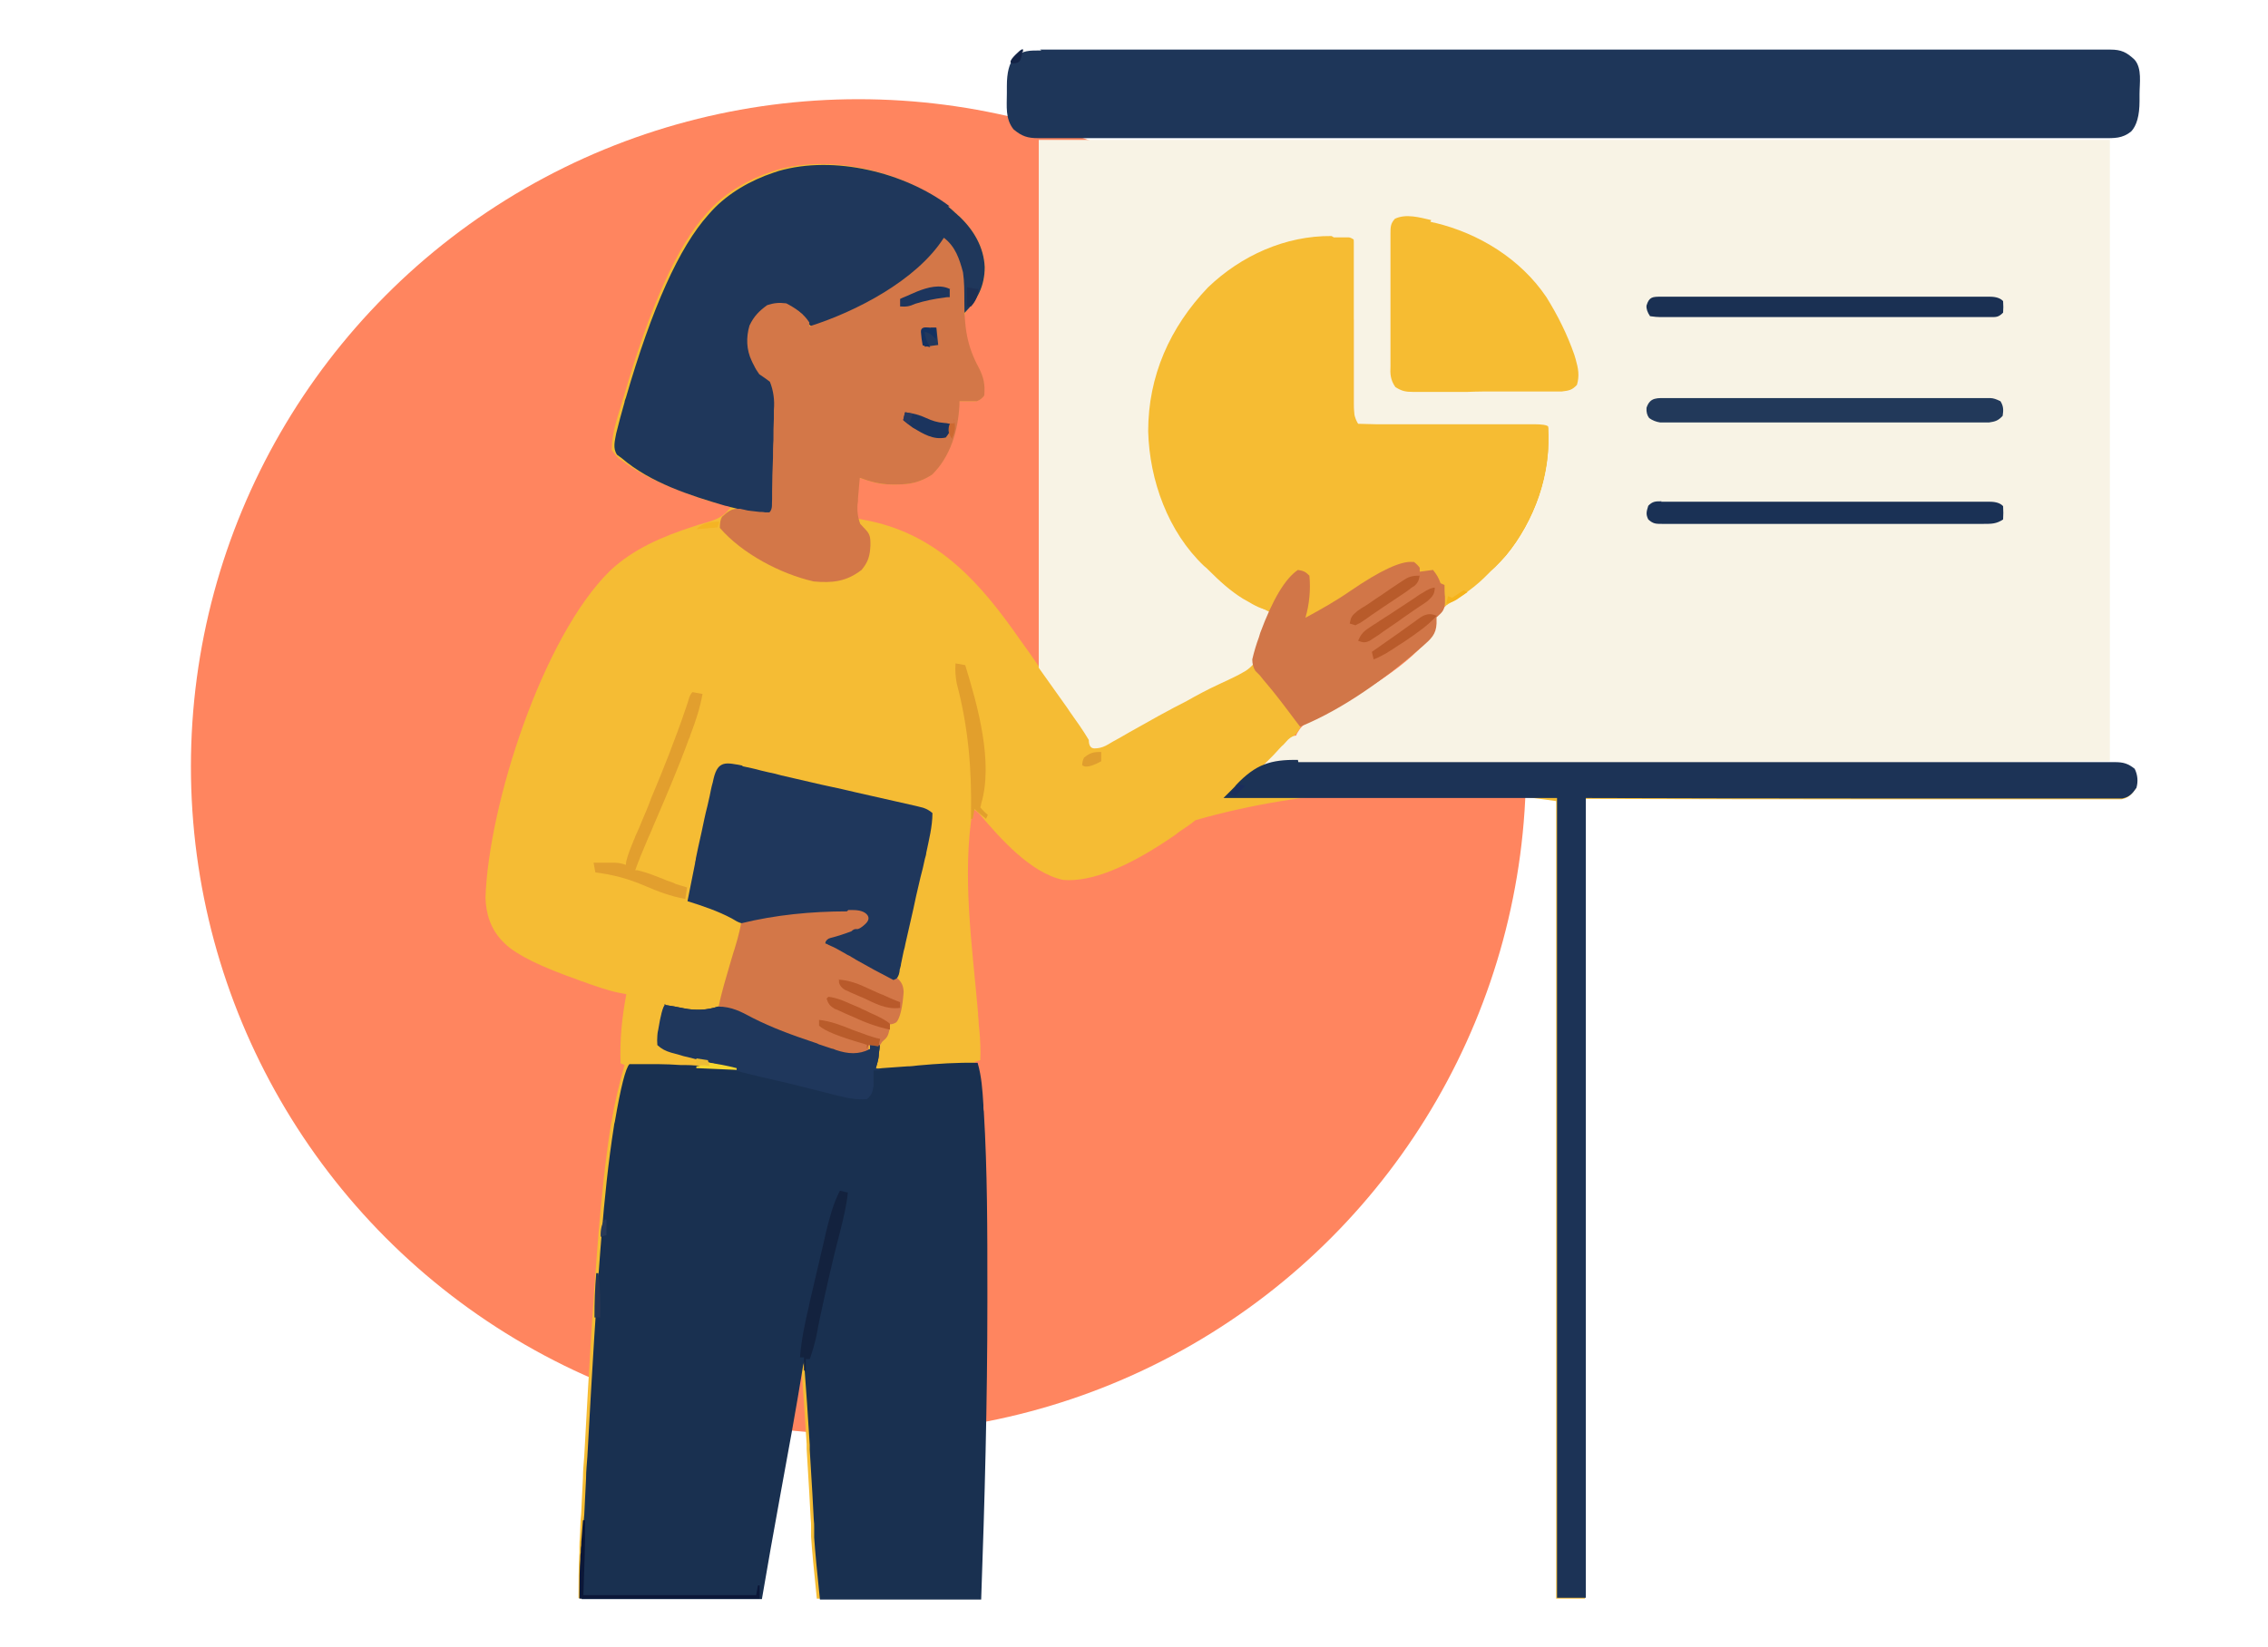 <?xml version="1.0" encoding="UTF-8"?> <svg xmlns="http://www.w3.org/2000/svg" id="Layer_2" version="1.1" viewBox="0 0 512 372"><defs><style> .st0 { fill: #263553; } .st1 { fill: #e29f2e; } .st2 { fill: #e29f2c; } .st3 { fill: #1a3053; } .st4 { fill: #1f375b; } .st5 { fill: #b95c2b; } .st6 { fill: #0b1738; } .st7 { fill: #1f375c; } .st8 { fill: #e09e2e; } .st9 { fill: #22395a; } .st10 { fill: #1e3659; } .st11 { fill: #b95b2b; } .st12 { fill: #d37748; } .st13 { fill: #f6d62f; } .st14 { fill: #1d2f53; } .st15 { fill: #143160; } .st16 { fill: #ff855f; } .st17 { fill: #1b345e; } .st18 { fill: #b95a2b; } .st19 { fill: #1a2d5c; } .st20 { fill: #22385d; } .st21 { fill: #cc6931; } .st22 { fill: #283a59; } .st23 { fill: #13223e; } .st24 { fill: #f8f3e5; } .st25 { fill: #1c3356; } .st26 { fill: #f4b424; } .st27 { fill: #edbd35; } .st28 { fill: #b95a2a; } .st29 { fill: #28385d; } .st30 { fill: #d17648; } .st31 { fill: #f6bc33; } .st32 { fill: #132346; } .st33 { fill: #b85b2b; } .st34 { fill: #1a3155; } .st35 { fill: #f6bc32; } .st36 { fill: #f5b31b; } .st37 { fill: #1d355d; } .st38 { fill: #193050; } .st39 { fill: #f5bc34; } </style></defs><circle class="st16" cx="193.8" cy="173.1" r="150.7"></circle><path class="st39" d="M214,46.6c.6.5,1.2,1,1.7,1.5.3.2.5.5.8.7,3.3,3.1,5.6,7,5.8,11.5,0,3.4-1,6.4-3.3,8.9-1.1,1.2-1.2,1.4-1.4,3.1,0,.6.1,1.2.2,1.8,0,.3,0,.6,0,.9.4,3,1.7,5.5,3.1,8.1,1.1,2.2,1.4,3.7,1.2,6.2q-.6.9-1.7,1.3c-1.3,0-2.6,0-3.9,0,0,.3,0,.5,0,.8-.3,5.8-2,11.7-6.2,15.8-2.7,1.7-4.8,2.2-8,2.2-.3,0-.6,0-1,0-2.8,0-4.5-.6-7.3-1.5-.3,3-.6,6-.9,9.1,1.2.2,2.3.5,3.5.7,15.6,3.4,25,14.3,33.7,26.8,1.4,1.9,2.7,3.8,4.1,5.8,2.4,3.4,4.8,6.8,7.2,10.2.8,1.2,1.7,2.5,2.5,3.7.2.3.4.5.6.8.5.7,1,1.4,1.5,2.1q.7,1,.7,1.9c3.3-1.6,6.5-3.3,9.7-5.1,4.6-2.6,9.2-5.1,13.8-7.5.5-.3,1-.6,1.6-.8.3-.1.5-.3.8-.4,2.4-1.3,4.8-2.7,7.1-4q1.2-.7,2.5-1.1c.5-1.2.9-2.4,1.3-3.7.9-2.8,1.8-5.4,3.1-8-.4-.1-.7-.2-1.1-.3-1.6-.6-3-1.4-4.4-2.3q-.4-.3-.8-.5c-2.4-1.6-4.6-3.5-6.7-5.5-.3-.3-.7-.6-1-1-8.3-7.9-12.7-19.4-13-30.8,0-12.5,4.9-23.5,13.5-32.5,7.5-7.2,17.5-11.7,27.9-11.6.4,0,.8,0,1.2,0,.4,0,.8,0,1.1,0,.3,0,.7,0,1,0q.8,0,1.2.5c0,1.3,0,2.5,0,3.8,0,.4,0,.8,0,1.2,0,.9,0,1.7,0,2.6,0,1.4,0,2.7,0,4.1,0,3.9,0,7.8,0,11.6,0,2.4,0,4.7,0,7.1,0,.9,0,1.8,0,2.7,0,1.3,0,2.5,0,3.8q0,.6,0,1.1t1,3.6c1.3,0,2.6.1,4,.1q.6,0,1.3,0c1.4,0,2.7,0,4.1,0,.9,0,1.9,0,2.8,0,2.5,0,5,0,7.5,0,4,0,8,0,12,0,1.4,0,2.8,0,4.2,0,.9,0,1.7,0,2.6,0,.4,0,.8,0,1.2,0q2.7,0,3.2.5c.8,10.2-3.2,21.1-9.6,28.9-1,1.1-1.9,2.1-2.9,3.2-.3.3-.6.6-.9,1-2.8,3-6,5.2-9.5,7.2h-.9c-.1.3-.3.7-.4,1.1q-.5,1.1-1.4,1.5c0,.4.1.9.2,1.3,0,1.9-.8,2.9-2.1,4.2-5.9,5.4-12.5,9.9-19.2,14.2-.3.2-.7.4-1,.6q-6.3,3.9-8.1,3.9-.1.4-.3.7c-.6,1-1.2,1.7-2,2.5-1.3,1.2-2.5,2.5-3.7,3.7q-.9.9-2.2,1.7.6,0,1.2,0c24.3,0,48.5,0,72.8,0,2.9,0,5.8,0,8.7,0,.3,0,.6,0,.9,0,9.4,0,18.8,0,28.2,0,9.9,0,19.8,0,29.8,0,5.9,0,11.9,0,17.8,0,4.1,0,8.1,0,12.2,0,2.4,0,4.7,0,7.1,0,2.2,0,4.3,0,6.5,0,.8,0,1.6,0,2.3,0,1.1,0,2.1,0,3.2,0,.3,0,.6,0,.9,0,1.9,0,3,.3,4.5,1.5.7,1.4.8,2.9.4,4.3-.9,1.3-1.6,2.1-3.2,2.4-1.3,0-2.6,0-3.9,0q-.7,0-1.5,0c-1.4,0-2.8,0-4.2,0-1.5,0-3,0-4.6,0-2.9,0-5.9,0-8.8,0-3.4,0-6.8,0-10.2,0-9,0-18,0-27,0q-30.2,0-60.9-.1v180.6h-6.5v-180.1q-43.8-6.4-81.4,4.3c-1.1.9-2.3,1.7-3.5,2.5-.3.2-.6.4-.9.7q-16,11.1-25.5,10.3c-7.4-1.6-14.2-9.4-18.9-14.9q-.6-.7-1.5-1.1c-2.5,15.1-.1,31,1.2,46.1,0,.4,0,.9.1,1.4,0,.8.1,1.7.2,2.5.2,2.3.3,4.5.2,6.7-.4.1-.9.3-1.3.4.1.4.3.9.4,1.4.7,2.7.8,5.4.9,8.1q0,.8.1,1.5c.8,13.4.8,26.8.8,40.2,0,1,0,2,0,3,0,22.3-.6,44.7-1.4,67h-36.4q-1-9.5-1.3-14c0-.3,0-.7,0-1,0-.3,0-.7,0-1,0-.7,0-1.4-.1-2.2-.1-1.9-.2-3.7-.3-5.6-.2-3.3-.4-6.7-.6-10,0-.4,0-.7,0-1.1-.4-6.3-.8-12.6-1.3-18.9,0,.3-.1.7-.2,1-1.6,9.9-3.4,19.7-5.2,29.5-1.4,7.7-2.8,15.5-4.1,23.2h-40.7c0-3.5,0-6.9.2-10.4,0-.4,0-.9,0-1.3,0-1.4.2-2.9.2-4.3,0-1,.1-2,.2-3.1.1-2.7.3-5.4.4-8.1,0-1.7.2-3.4.3-5q1.7-31.4,2.9-46.2c.1-1.3.2-2.5.3-3.8.7-8.3,1.5-16.4,2.8-24.6,0-.3.1-.6.2-1,.7-4.3,1.7-8.4,2.9-12.6-.3-.1-.6-.3-.9-.4-.2-5.4.3-10.3,1.3-15.6-.5-.1-1-.2-1.6-.3-2.9-.6-5.6-1.6-8.4-2.6q-.4-.1-.8-.3-12.6-4.4-16.5-8.1c-.2-.2-.5-.5-.7-.7-2.6-2.7-3.7-6.1-3.8-9.8.7-21,12.9-58.9,28.1-73.8,5.3-5,12-7.8,18.8-10,.4-.1.8-.3,1.2-.4.8-.2,1.6-.5,2.4-.7,2.5-.8,3.7-1.6,5.2-3.7q-.7,0-1.5-.1c-2.1-.3-4-.9-6-1.6-.4-.1-.7-.3-1.1-.4-5.6-2-11.2-4.2-16-7.8-.3-.2-.6-.4-.9-.6q-.7-.6-1.7-2c0-3.8,1.3-7.4,2.4-11,0-.3.2-.7.3-1q8.8-30.4,18.6-41.3c.3-.3.5-.6.8-.9,3.7-4,8.8-6.9,13.9-8.6.4-.1.8-.3,1.2-.4,12.5-3.6,28.4.3,38.6,8Z"></path><path class="st24" d="M234.3,31.6h242v140.3q-35.6.2-71.9.4v.4h-119.1c.7-.7,1.4-1.4,2.2-2.2.4-.4.7-.8,1.1-1.2.4-.4.7-.8,1.1-1.1.4-.4.7-.8,1.1-1.2q1-.9,1.8-.9c.1-.3.2-.5.4-.8,1.2-2.1,3.1-2.9,5.2-4,8.3-4.3,20.6-11.1,25.7-19,0-1,0-2,0-3q.8-.9,1.7-1.7c.3-.3.5-.5.8-.8,1-1,2-1.6,3.2-2.3,2.6-1.6,4.7-3.5,6.9-5.5.3-.3.6-.5.9-.8,7.2-6.6,11.7-17.2,12.1-26.9,0-.8,0-1.7,0-2.5q0-.6,0-1.3c0-.3,0-.6,0-1-.5,0-1.1,0-1.6,0-5,0-10,0-14.9,0-2.6,0-5.1,0-7.7,0-2.5,0-4.9,0-7.4,0-.9,0-1.9,0-2.8,0-1.3,0-2.6,0-4,0-.4,0-.8,0-1.2,0-.4,0-.7,0-1.1,0-.3,0-.6,0-.9,0-1.1-.2-1.5-.6-2.1-1.5-.1-1.3-.2-2.6-.2-3.9q0-.6,0-1.2c0-1.3,0-2.6,0-3.9,0-.9,0-1.8,0-2.7,0-2.4,0-4.8,0-7.2,0-2.4,0-4.9,0-7.3,0-4.8,0-9.6,0-14.4-1.4,0-2.7,0-4.1,0-.4,0-.8,0-1.2,0-10.5,0-20.2,5.4-27.6,12.5-8,8.3-12.3,19.7-12.3,31.2.3,10.7,4.1,21.2,11.4,29.1.2.2.4.4.6.6,4.2,4.6,9,7.9,14.6,10.6,0,.2-.2.5-.3.7-.6,1.7-1.1,3.3-1.4,5.1-.6,3.1-1.4,5.5-4.1,7.3-2,1.2-4.1,2.1-6.2,3.1-2.4,1.1-4.8,2.4-7.1,3.7-1,.5-1.9,1-2.9,1.5-2.3,1.2-4.6,2.5-6.9,3.8-.3.2-.6.3-.9.5-1.5.8-3,1.7-4.4,2.5-.3.2-.6.3-.9.5-.8.4-1.5.9-2.3,1.3q-1.2.6-2.5.6t-1.3-1.9c-1.3-2.2-2.8-4.3-4.3-6.4-.2-.3-.4-.6-.6-.9-2.1-3-4.3-6-6.4-9V31.6Z"></path><path class="st38" d="M149.9,226.9c1.5.2,3,.5,4.5.8q4,.8,7.7-.4c3,0,5.1,1.1,7.7,2.5,4.5,2.3,9.2,4,14,5.6.3.1.7.2,1,.4,1,.3,2,.7,3,1,.3,0,.6.2.9.3,2.7.9,5.1,1.1,7.7-.2v-.9h2.2c0,.6-.1,1.2-.2,1.9q0,.5-.1,1.1t-.6,2.3c.5,0,1,0,1.5-.1,1.9-.1,3.7-.3,5.6-.4.8,0,1.6-.1,2.4-.2,4.5-.4,8.9-.7,13.5-.6.9,3.1,1.1,6.2,1.3,9.5,0,.5,0,1,.1,1.5.8,13.4.8,26.8.8,40.2,0,1,0,2,0,3,0,22.3-.6,44.7-1.4,67h-36.4q-1-9.5-1.3-14,0-.5,0-1c0-.3,0-.7,0-1,0-.7,0-1.4-.1-2.2-.1-1.9-.2-3.7-.3-5.6-.2-3.3-.4-6.7-.6-10,0-.4,0-.7,0-1.1-.4-6.3-.8-12.6-1.3-18.9,0,.3-.1.7-.2,1-1.6,9.9-3.4,19.7-5.2,29.5-1.4,7.7-2.8,15.5-4.1,23.2h-40.7c0-3.5,0-6.9.2-10.4,0-.4,0-.9,0-1.3,0-1.4.2-2.9.2-4.3,0-1,.1-2,.2-3.1.1-2.7.3-5.4.4-8.1,0-1.7.2-3.4.3-5q1.7-31.4,2.9-46.2c.1-1.3.2-2.5.3-3.8.7-8.3,1.5-16.4,2.8-24.6,0-.3.1-.6.2-1q2-11.7,3.3-13c.7,0,1.4,0,2.2,0,.5,0,.9,0,1.4,0q.7,0,1.5,0c.5,0,1,0,1.5,0,1.6,0,3.3.1,4.9.2,1.1,0,2.2,0,3.3.1,2.7.1,5.4.2,8.1.3q-.7-.2-1.3-.3c-1.6-.4-3.2-.8-4.9-1.3-.7-.2-1.4-.4-2.1-.5-1-.3-2-.5-3-.8-.3,0-.6-.2-.9-.2-1.6-.4-3-.8-4.2-2q-.1-1,0-2.2c0-.4.1-.8.2-1.3q.8-4.9,1.5-5.6Z"></path><path class="st10" d="M234.8,11.2c.4,0,.8,0,1.3,0,1.4,0,2.8,0,4.3,0,1,0,2,0,3.1,0,2.5,0,5.1,0,7.6,0,3,0,6.1,0,9.1,0,7.7,0,15.3,0,23,0,2.1,0,4.2,0,6.2,0,12.9,0,25.8,0,38.6,0,3,0,6,0,9,0,.4,0,.7,0,1.1,0,12,0,24.1,0,36.1,0,12.4,0,24.7,0,37.1,0,1.7,0,3.5,0,5.2,0,.3,0,.7,0,1,0,5.5,0,11.1,0,16.6,0,5.6,0,11.1,0,16.7,0,3.3,0,6.6,0,9.9,0,2.5,0,4.9,0,7.4,0,1,0,2,0,3,0,1.4,0,2.7,0,4.1,0,.4,0,.8,0,1.2,0,2.5,0,3.7.6,5.5,2.3,1.7,2,1.1,5.3,1.1,7.7,0,.5,0,1.1,0,1.6q0,4.9-1.9,6.9c-2,1.6-3.8,1.5-6.3,1.5-.4,0-.8,0-1.3,0-1.4,0-2.8,0-4.2,0-1,0-2,0-3.1,0-2.2,0-4.5,0-6.7,0-3.3,0-6.6,0-9.9,0-5.9,0-11.8,0-17.7,0-5.2,0-10.3,0-15.5,0-.7,0-1.4,0-2.1,0-1,0-2.1,0-3.1,0-9.7,0-19.4,0-29.1,0-.4,0-.7,0-1.1,0-3,0-6,0-8.9,0-11.6,0-23.2,0-34.8,0-13,0-26.1,0-39.1,0-1.4,0-2.8,0-4.2,0-.3,0-.7,0-1,0-5.2,0-10.3,0-15.5,0-5.9,0-11.8,0-17.6,0-3.3,0-6.6,0-9.9,0-2.5,0-4.9,0-7.4,0-1,0-2,0-3,0-1.3,0-2.7,0-4,0-.4,0-.8,0-1.2,0-2.4,0-3.7-.4-5.6-2-1.9-2.4-1.5-5.2-1.5-8.2,0-.5,0-1.1,0-1.6q0-4.5,1.6-6.3c1.9-1.8,3.6-1.7,6.2-1.7Z"></path><path class="st31" d="M301.1,53.6c.4,0,.8,0,1.2,0,.4,0,.8,0,1.1,0q.5,0,1,0t1.2.5c0,1.3,0,2.5,0,3.8,0,.4,0,.8,0,1.2,0,.9,0,1.7,0,2.6,0,1.4,0,2.7,0,4.1,0,3.9,0,7.8,0,11.6,0,2.4,0,4.7,0,7.1,0,.9,0,1.8,0,2.7,0,1.3,0,2.5,0,3.8,0,.4,0,.8,0,1.1q0,2,1,3.6c1.3,0,2.6.1,4,.1q.6,0,1.3,0c1.4,0,2.7,0,4.1,0,.9,0,1.9,0,2.8,0,2.5,0,5,0,7.5,0,4,0,8,0,12,0,1.4,0,2.8,0,4.2,0,.9,0,1.7,0,2.6,0,.4,0,.8,0,1.2,0q2.7,0,3.2.5c.8,10.2-3.2,21.1-9.6,28.9-1,1.1-1.9,2.1-2.9,3.2-.3.3-.6.6-.9,1-2.8,3-6,5.2-9.5,7.2h-.9q-.5-3.3,0-4.8c-.4-.1-.9-.3-1.3-.4q-.7-1.3-1.3-2.6h-3l-.4-1.7c-5.6-.8-11.2,4-15.7,6.9-1.9,1.2-3.8,2.4-5.8,3.6-.3.2-.5.3-.8.5q-1.9,1.1-2.8,1.1c0-.3,0-.5,0-.8.3-2.9.6-5.9.3-8.8q-.8-1-1.8-.9c-3.4,1.4-4.9,6-6.4,9.1-2-.2-3.5-1.1-5.2-2.1-.3-.2-.6-.3-.9-.5-2.9-1.8-5.3-4-7.8-6.5-.3-.3-.6-.6-1-.9-8.1-7.7-12.3-19.3-12.6-30.4,0-12.5,4.9-23.5,13.5-32.5,7.5-7.2,17.5-11.7,27.9-11.6Z"></path><path class="st4" d="M214,46.6c.6.5,1.2,1,1.7,1.5.3.2.5.5.8.7,3.3,3.1,5.6,7,5.8,11.5,0,4.2-1.6,7.4-4.5,10.3h-.4c0-.2,0-.5,0-.7q0-8-3.5-15c-.3-.2-.5-.5-.8-.7-.2.2-.3.5-.5.7-6,8-19,16.8-28.8,19-1.5-.4-1.9-1.6-2.7-2.9-1.6-1.3-3-2.1-5-2.4-2.5.4-4,1.3-5.5,3.3-1.5,2.6-1.6,5.5-.8,8.4,1.1,2.8,2.8,5.1,5.3,6.7q.1,1.2.1,2.7t0,1.7c0,.6,0,1.2,0,1.8,0,.6,0,1.3,0,1.9,0,1.3,0,2.6,0,3.9,0,1.7,0,3.4,0,5.1,0,1.3,0,2.6,0,3.9,0,.6,0,1.2,0,1.9,0,.9,0,1.7,0,2.6,0,.5,0,1,0,1.5q-.1,1.2-1,2c-3.1,0-6.3-.7-9.3-1.5q-.6-.2-1.2-.3c-7.9-2.3-16.9-5.2-23.3-10.7-.4-.3-.7-.5-1.1-.8-1-1.5-.5-3.1-.2-4.8.6-2.4,1.2-4.7,1.9-7.1,0-.3.2-.7.3-1q8.8-30.4,18.6-41.3c.3-.3.5-.6.8-.9,3.7-4,8.8-6.9,13.9-8.6q.6-.2,1.2-.4c12.5-3.6,28.4.3,38.6,8Z"></path><path class="st25" d="M293.1,172.1c.8,0,1.6,0,2.4,0,2.2,0,4.4,0,6.6,0,2.4,0,4.8,0,7.1,0,4.7,0,9.3,0,14,0,5.4,0,10.8,0,16.3,0,9.7,0,19.4,0,29,0,9.4,0,18.8,0,28.2,0q.4,0,.9,0c2.3,0,4.7,0,7,0,9.8,0,19.6,0,29.3,0,2.2,0,4.3,0,6.5,0,5.7,0,11.4,0,17.1,0,2.4,0,4.7,0,7.1,0,2.1,0,4.3,0,6.4,0,.8,0,1.6,0,2.3,0,1.1,0,2.1,0,3.2,0,.3,0,.6,0,.9,0,1.9,0,3,.3,4.5,1.5.7,1.4.8,2.9.4,4.3-.9,1.3-1.6,2.1-3.2,2.4-1.3,0-2.6,0-3.9,0q-.7,0-1.5,0c-1.4,0-2.8,0-4.2,0-1.5,0-3,0-4.6,0-2.9,0-5.9,0-8.8,0-3.4,0-6.8,0-10.2,0-9,0-18,0-27,0q-30.2,0-60.9-.1v180.6h-6.5v-180.6h-75.3c.7-.7,1.4-1.4,2.2-2.2.2-.2.5-.5.7-.8,4.4-4.6,7.7-5.7,13.9-5.6Z"></path><path class="st12" d="M213.1,53.7c2.6,2,3.5,4.8,4.3,7.8.3,2.1.3,4.2.3,6.4,0,5.8.5,10.1,3.3,15.2,1.1,2.2,1.4,3.7,1.2,6.2q-.6.9-1.7,1.3c-1.3,0-2.6,0-3.9,0,0,.3,0,.5,0,.8-.3,5.8-2,11.7-6.2,15.8-2.7,1.7-4.8,2.2-8,2.2-.3,0-.6,0-1,0-2.6,0-4.9-.6-7.3-1.5-.1,1.5-.3,3-.4,4.6,0,.4,0,.9-.1,1.3q-.2,2.4.6,4.5c.5.5.9,1,1.4,1.5.9,1,.9,1.9.9,3.3-.1,2.4-.5,3.8-2,5.6-3.4,2.6-6.5,3-10.8,2.6-7.5-1.7-16.2-6.3-21.2-12.1q0-1.7.5-2.5c1.5-1.3,2.1-1.9,4.1-1.8.6.1,1.2.3,1.8.4.9.1,1.7.2,2.6.3.4,0,.8,0,1.2.1.3,0,.6,0,1,0,.8-.8.5-2,.6-3,0-.6,0-1.1,0-1.7,0-2.5.1-5.1.2-7.6,0-1.3,0-2.7.1-4,0-1.6,0-3.2.1-4.9,0-.6,0-1.2,0-1.9q.3-3.4-.9-6.4c-.8-.6-1.5-1.1-2.4-1.7q-.8-1.1-1.2-2c-.2-.3-.3-.6-.5-1-1.2-2.5-1.3-5.3-.5-8,1-2.1,2.2-3.3,4-4.6,1.6-.5,2.6-.6,4.3-.4,2.1,1.1,3.9,2.3,5.2,4.3v.9c10.5-3.3,24.2-10.4,30.3-19.9Z"></path><path class="st7" d="M167.5,173c1.4.3,2.9.6,4.3,1,.6.1,1.1.3,1.7.4,1,.2,1.9.4,2.9.7,3,.7,6.1,1.4,9.1,2.1,1.5.3,3.1.7,4.6,1,1,.2,2,.5,3,.7q9.4,2.1,13.7,3.1c.5.1,1.1.3,1.6.4q1.2.4,2.1,1.2c0,3-.8,6.1-1.4,9,0,.4-.2.9-.3,1.3-.3,1.4-.6,2.8-1,4.2-.3,1.4-.7,2.9-1,4.3-.2.9-.4,1.9-.6,2.8-.6,2.6-1.2,5.3-1.8,7.9-.1.5-.2,1.1-.4,1.7-.2,1-.4,1.9-.6,2.9,0,.4-.2.8-.3,1.3,0,.4-.1.7-.2,1.1q-.3.8-1.1,1.7c-5.3-2.7-10.5-5.5-15.6-8.7q.2-.6.4-1.3c1.1-.4,2.1-.8,3.2-1.1q2.6-.7,5.1-1.9.4-1.1.4-2.2c-1-1-3.3-.6-4.6-.6-4.1,0-8.1.5-12.1,1q-.5,0-1,.1c-1,.1-2,.2-3,.3-.3,0-.6,0-.9.1-1.4.2-2.8.4-4.1.9-1.8.5-2.8,0-4.4-1-3.2-1.7-6.5-2.8-10-3.9.6-2.8,1.1-5.7,1.7-8.5,0-.4.2-.8.2-1.2.2-.8.3-1.6.5-2.4.3-1.2.5-2.4.8-3.6.4-1.9.8-3.9,1.3-5.8.2-.7.3-1.5.5-2.2.2-1,.4-2.1.7-3.1l.2-.9c1-4.2,2.9-3.6,6.6-2.9Z"></path><path class="st35" d="M322.9,50.1c.3,0,.7.2,1,.2,10,2.4,19.4,8.2,25.2,16.8,2.6,4.2,4.7,8.4,6.3,13,.1.3.2.7.3,1,.6,2.1.9,3.7.3,5.8-1.1,1.2-1.8,1.3-3.4,1.5-.7,0-1.3,0-2,0-.4,0-.7,0-1.1,0-1.2,0-2.4,0-3.7,0-.8,0-1.7,0-2.5,0-1.8,0-3.5,0-5.3,0-2.3,0-4.5,0-6.8.1-1.7,0-3.5,0-5.2,0-.8,0-1.7,0-2.5,0-1.2,0-2.3,0-3.5,0-.3,0-.7,0-1,0-1.7,0-2.6-.2-4-1.1-1.1-1.6-1.2-2.9-1.1-4.8,0-.3,0-.7,0-1.1,0-1.1,0-2.3,0-3.4,0-.8,0-1.6,0-2.4,0-1.7,0-3.3,0-5,0-2.1,0-4.3,0-6.4,0-1.7,0-3.3,0-4.9,0-.8,0-1.6,0-2.4,0-1.1,0-2.2,0-3.3,0-.3,0-.7,0-1,0-1.4,0-2.2,1-3.3,2.5-1.2,5.6-.3,8.2.3Z"></path><path class="st30" d="M319.2,126.9q.8.6,1.3,1.3v.9q1.5-.2,3-.4c.8,1,1.3,1.8,1.7,3l.9.4c0,.9,0,1.8.1,2.7,0,.5,0,1,0,1.5-.2,1.7-.7,2-1.9,3.1q0,.7,0,1.4c-.1,2.5-1.3,3.5-3.1,5.1-8.2,7.1-17.7,14.1-27.7,18.2-.3-.4-.7-.9-1-1.3-2.4-3.2-4.7-6.3-7.3-9.3q-.4-.5-.8-1c-.3-.3-.7-.7-1-1q-.7-1.1-.7-2.6c.4-1.7.9-3.4,1.5-5,.1-.3.2-.6.3-1q4.2-11.3,8.5-14.2c1.3.2,1.7.4,2.6,1.3.3,3.2,0,6.4-.9,9.5,3.5-1.9,6.9-3.8,10.2-6.1q10.1-6.9,14-6.5Z"></path><path class="st12" d="M191.5,205.5c.3,0,.7,0,1,0q2.3,0,3.2,1t-.4,2.2-1.9,1.1-1.2.5c-1.6.6-3.1,1.1-4.7,1.5q-.9.2-1.3,1.2c.3.1.6.2.9.4,1.2.5,2.3,1.1,3.5,1.8q.6.4,1.3.7c.4.3.9.5,1.3.8q4.2,2.4,8.5,4.6c.3-.1.6-.3.9-.4,1,1,1.3,1.6,1.4,3.1q-.4,5.3-1.6,6.8-.7.5-1.5.5c0,.4,0,.8-.1,1.2-.3,1.4-.5,1.8-1.6,2.7-.3.4-.6.9-.9,1.3-.7-.1-1.4-.3-2.2-.4v.9c-1.7,1.4-3,1.4-5.2,1.3-1.2-.3-2.3-.6-3.5-1-.3-.1-.7-.2-1-.3-.7-.2-1.4-.5-2.1-.7-1-.3-2.1-.7-3.1-1-4-1.3-7.7-2.9-11.4-4.9-2-1-4.1-1.8-6.3-2.5-.4-.1-.9-.3-1.3-.4.7-3.6,1.8-7,2.8-10.5.3-.9.5-1.8.8-2.6.2-.8.5-1.6.7-2.4.3-1.2.6-2.3.8-3.5,7.7-1.9,15.9-2.7,23.9-2.7Z"></path><path class="st7" d="M149.9,226.9c1.5.2,3,.5,4.5.8q4,.8,7.7-.4c3,0,5.1,1.1,7.7,2.5,4.5,2.3,9.2,4,14,5.6.3.1.7.2,1,.4,1,.3,2,.7,3,1,.3,0,.6.2.9.3,2.7.9,5.1,1.1,7.7-.2v-.9h2.2c0,.6-.1,1.2-.2,1.9q0,.5-.1,1.1t-.6,2.3q.9.2,1.7.4h-2.2c0,.3,0,.6,0,1,0,.4,0,.9,0,1.3,0,.4,0,.8,0,1.3-.3,1.4-.4,2-1.5,2.9-2.5.2-4.7-.3-7-.9-.4,0-.8-.2-1.2-.3-1.2-.3-2.4-.6-3.6-.9-.8-.2-1.6-.4-2.4-.6-1.2-.3-2.4-.6-3.6-.9-2.2-.5-4.3-1-6.5-1.5-2.4-.6-4.8-1.1-7.2-2-1.4-.5-2.8-.8-4.2-1.2-.3,0-.6-.1-.9-.2-1.2-.3-2.3-.6-3.5-.9-.9-.2-1.7-.4-2.6-.7-.5-.1-1-.3-1.5-.4-1.3-.4-2.1-.8-3.1-1.7q-.1-1,0-2.2c0-.4.1-.8.2-1.3q.8-4.9,1.5-5.6Z"></path><path class="st9" d="M376.4,89.9q.5,0,1,0c1.1,0,2.1,0,3.2,0,.8,0,1.5,0,2.3,0,2.1,0,4.1,0,6.2,0,1.7,0,3.5,0,5.2,0,4.1,0,8.1,0,12.2,0,4.2,0,8.4,0,12.6,0,3.6,0,7.2,0,10.8,0,2.2,0,4.3,0,6.5,0,2,0,4.1,0,6.1,0,.7,0,1.5,0,2.2,0,1,0,2,0,3,0q.9,0,1.7,0t2.2.7c.7,1.1.7,2,.5,3.3-1,1.1-1.7,1.3-3.1,1.5-.6,0-1.1,0-1.7,0-.3,0-.6,0-1,0-1.1,0-2.1,0-3.2,0-.8,0-1.5,0-2.3,0-2.1,0-4.1,0-6.2,0-1.7,0-3.4,0-5.1,0-4,0-8.1,0-12.1,0-4.2,0-8.4,0-12.5,0-3.6,0-7.2,0-10.8,0-2.1,0-4.3,0-6.4,0-2,0-4,0-6,0-.7,0-1.5,0-2.2,0-1,0-2,0-3,0-.6,0-1.1,0-1.7,0q-1.4-.2-2.5-1-.7-.9-.6-2.3c.8-2.5,2.5-2.2,4.8-2.2Z"></path><path class="st34" d="M375,113.3q.5,0,.9,0t1,0c1.1,0,2.2,0,3.2,0,.8,0,1.5,0,2.3,0,2.1,0,4.2,0,6.3,0,2.2,0,4.4,0,6.6,0,3.7,0,7.4,0,11,0,4.3,0,8.5,0,12.8,0,3.7,0,7.3,0,11,0,2.2,0,4.4,0,6.6,0,2.1,0,4.1,0,6.2,0,.8,0,1.5,0,2.3,0,1,0,2.1,0,3.1,0,.3,0,.6,0,.9,0q2.1,0,3,1,.1,1.5,0,3c-1.5,1-2.6,1-4.4,1q-.5,0-1,0c-1.1,0-2.1,0-3.2,0-.8,0-1.5,0-2.3,0-2.1,0-4.2,0-6.2,0-1.7,0-3.5,0-5.2,0-4.1,0-8.2,0-12.3,0-4.2,0-8.5,0-12.7,0-3.6,0-7.3,0-10.9,0-2.2,0-4.3,0-6.5,0-2,0-4.1,0-6.1,0-.7,0-1.5,0-2.2,0-1,0-2,0-3.1,0q-.4,0-.9,0c-1.4,0-2,0-3.1-1-.6-1.2-.4-1.8,0-3.1,1-1,1.6-1,3-1Z"></path><path class="st3" d="M375,67q.5,0,.9,0t1,0c1.1,0,2.2,0,3.2,0,.8,0,1.5,0,2.3,0,2.1,0,4.2,0,6.3,0,2.2,0,4.4,0,6.6,0,3.7,0,7.4,0,11,0,4.3,0,8.5,0,12.8,0,3.7,0,7.3,0,11,0,2.2,0,4.4,0,6.6,0,2.1,0,4.1,0,6.2,0,.8,0,1.5,0,2.3,0,1,0,2.1,0,3.1,0,.3,0,.6,0,.9,0q2.1,0,3,1,.1,1.3,0,2.6c-1.1,1.1-1.6,1-3,1-.3,0-.6,0-.9,0-.3,0-.6,0-1,0-1.1,0-2.2,0-3.3,0-.8,0-1.6,0-2.3,0-2.1,0-4.2,0-6.3,0-1.8,0-3.5,0-5.3,0-4.1,0-8.3,0-12.4,0-4.3,0-8.6,0-12.9,0-3.7,0-7.3,0-11,0-2.2,0-4.4,0-6.6,0-2.1,0-4.1,0-6.2,0-.8,0-1.5,0-2.3,0-1,0-2.1,0-3.1,0-.3,0-.6,0-.9,0q-.8,0-2.2-.2-.9-1.3-.8-2.4c.6-2,1.4-2,3.3-2Z"></path><path class="st1" d="M156.4,156.3c.7.1,1.4.3,2.2.4-.6,3.3-1.6,6.3-2.8,9.4,0,.3-.2.5-.3.8-2.4,6.6-5.2,13.1-8,19.6-.2.4-.3.8-.5,1.2-.3.8-.7,1.5-1,2.3-.9,2.1-1.8,4.3-2.6,6.5.3,0,.6,0,.8.1,1.8.4,3.5,1.1,5.3,1.8.7.3,1.4.6,2.1.8.3.1.6.2.9.4.9.3,1.7.5,2.6.8-.1.9-.3,1.7-.4,2.6-3.3-.6-6.2-1.7-9.2-3-3.7-1.6-7.2-2.5-11.1-3q-.2-1.1-.4-2.2c.9,0,1.8,0,2.7,0,.5,0,1,0,1.5,0,1.1,0,2,.1,3.1.5q0-.4.1-.9c.4-1.6,1-3,1.6-4.5.1-.3.3-.6.4-1,.3-.7.6-1.3.9-2,.7-1.8,1.5-3.5,2.2-5.3.1-.4.3-.7.4-1.1,2.9-6.9,5.6-13.7,8-20.8q.2-.6.4-1.2c.1-.3.2-.7.3-1q.3-.8.7-1.2Z"></path><path class="st23" d="M189.7,268.9l1.7.4c-.3,3-1,5.8-1.7,8.6-1.8,6.8-3.3,13.7-4.8,20.6,0,.4-.2.7-.2,1.1-.1.7-.3,1.4-.4,2.1-.4,1.8-.9,3.5-1.5,5.2h-.9v2.6h-.4v-3h-.9c.3-3.9,1.1-7.7,2-11.5q.1-.5.2-1c1.1-4.7,2.2-9.4,3.3-14.1.1-.6.3-1.2.4-1.8.8-3.2,1.6-6.3,3.1-9.2Z"></path><path class="st2" d="M215.7,149.8q1.1.2,2.2.4c2.8,9.1,6.4,21.9,3.6,31.3,0,.3-.1.5-.2.8q.8,1,1.7,1.7c-.1.3-.3.6-.4.9-.9-.7-1.7-1.4-2.6-2.2-.1.7-.3,1.4-.4,2.2h-.4c0-.3,0-.7,0-1,.2-10.1-.6-19.7-3.2-29.5-.3-1.6-.4-2.9-.3-4.5Z"></path><path class="st6" d="M131.7,343.3h.4c0,5.7-.2,11.2-.4,16.9h39c.1-.7.3-1.4.4-2.2h.4v3h-40.7q0-6.3.2-8.8c0-.5,0-1.1.1-1.6,0-.5,0-1.1.1-1.6q0-.8.1-1.7c.1-1.3.2-2.7.3-4Z"></path><path class="st11" d="M323.9,132.5c0,1.6-.4,2.1-1.6,3.2-.5.4-1,.7-1.6,1.1-.3.2-.6.4-.9.6-1,.7-1.9,1.3-2.9,2-.4.3-.7.5-1.1.8-1.2.8-2.3,1.6-3.5,2.4-.4.3-.7.5-1.1.8-.4.2-.7.5-1.1.7-.3.2-.6.4-.9.6-1.1.5-1.5.4-2.6,0,.6-1.5,1.3-2.2,2.7-3.1.4-.2.7-.5,1.1-.7.4-.3.8-.5,1.2-.8.8-.5,1.7-1.1,2.5-1.6.4-.3.8-.5,1.2-.8,1.1-.7,2.1-1.4,3.2-2.1.3-.2.6-.4.9-.6.6-.4,1.1-.8,1.7-1.1q1.8-1.2,2.8-1.2Z"></path><path class="st33" d="M320.5,129.9c-.2,1.1-.3,1.6-1.2,2.4-.3.2-.7.4-1,.7q-.5.4-1.1.8c-.4.3-.8.5-1.2.8-.4.3-.8.5-1.2.8-.8.5-1.6,1.1-2.4,1.6-.9.6-1.9,1.3-2.8,1.9q-.7.5-1.4,1c-.4.3-.8.5-1.2.8q-.5.2-1,.5c-.4-.1-.9-.3-1.3-.4.3-1.5.4-1.7,1.7-2.8.6-.4,1.1-.8,1.7-1.1.3-.2.6-.4.9-.6.6-.4,1.2-.8,1.9-1.3,1-.6,1.9-1.3,2.8-1.9.6-.4,1.2-.8,1.8-1.2q.4-.3.9-.6c1.5-1,2.1-1.3,4-1.3Z"></path><path class="st11" d="M324.4,139c-2.1,2.3-4.6,4-7.1,5.7-.4.3-.9.6-1.4.9q-3.6,2.5-5.8,3.3c-.1-.6-.3-1.1-.4-1.7,2.1-1.5,4.3-3,6.4-4.5.8-.6,1.7-1.2,2.5-1.8.4-.3.9-.6,1.4-1,.4-.3.8-.6,1.2-.8,1.3-.6,1.9-.5,3.3,0Z"></path><path class="st17" d="M204.4,93.1c1.7.2,3.2.6,4.7,1.3,1.3.6,2.5,1,4,1.1.4,0,.8.1,1.3.2.1.3.3.6.4.9q-.4,1.1-1.3,2.2c-2.8.6-5-.8-7.4-2.2q-1.4-1-2.2-1.7l.4-1.7Z"></path><path class="st28" d="M187.1,225.1c1.7.2,3.1.8,4.7,1.5q.7.3,1.4.6c.5.2,1,.4,1.5.7.5.2,1,.4,1.5.7q3.7,1.6,4.7,2.6v1.3c-3-.6-5.8-1.7-8.6-3-.5-.2-.9-.4-1.4-.6-.4-.2-.9-.4-1.3-.6q-.6-.3-1.2-.5c-1.1-.7-1.4-1.1-1.8-2.3l.4-.4Z"></path><path class="st18" d="M189.3,221.2c2.6.2,4.6,1,6.9,2.1.7.3,1.3.6,2,.9.3.1.6.3,1,.4,1.3.6,2.6,1.2,4,1.7v1.3c-3.2.4-5.6-1-8.4-2.3-.5-.2-1-.4-1.4-.6-.5-.2-.9-.4-1.4-.6-.4-.2-.8-.4-1.3-.6q-1-.6-1.3-1.6c0-.3,0-.5,0-.8Z"></path><path class="st5" d="M184.9,230.3c2.6.3,5,1.2,7.4,2.2.8.3,1.7.6,2.5.9.4.1.7.3,1.1.4.9.3,1.8.6,2.8.8-.1.6-.3,1.1-.4,1.7q-1.1-.2-2.2-.4l-.4.9v-.9c-.2,0-.5-.1-.7-.2q-8.4-2.4-10.1-4.1v-1.3Z"></path><path class="st37" d="M214.4,65.4v1.7c-.4,0-.8,0-1.2.1q-3.4.4-6.6,1.4c-1.3.6-2,.7-3.4.6v-1.7c.8-.4,1.7-.7,2.5-1.1.5-.2.9-.4,1.4-.6,2.3-.9,5.1-1.7,7.4-.5Z"></path><path class="st20" d="M208.8,74h2.6c.1,1.3.3,2.6.4,3.9-1,.1-2,.3-3,.4q-1-2.3-.5-3.6c.2-.2.3-.5.5-.7Z"></path><path class="st8" d="M248.6,169.7v2.2q-2.3,1.3-3.6,1.2c-.2,0-.5-.2-.7-.3q0-.8.4-1.7c1.4-1.1,2-1.3,3.9-1.3Z"></path><path class="st0" d="M134.7,287.5h.4c.4,3.3.5,6.6.4,10h-1.3c0-3.3.1-6.6.4-10Z"></path><path class="st14" d="M218.3,64.9l2.6.4c-.2,1.6-.6,2.7-1.7,3.9h-.9v-4.3Z"></path><path class="st15" d="M210.1,74c.4,0,.8,0,1.2,0v2.6c-.2-.2-.4-.4-.6-.6q-.7-.8-2-1.1.2,1.9,1.3,3.5c-.6-.1-1.1-.3-1.7-.4q-.3-1.5-.4-3t2.2-.9Z"></path><path class="st13" d="M159.4,239.9c2.4.3,4.6.7,6.9,1.3v.4c-3-.1-6-.3-9.1-.4v-.4c.7-.1,1.4-.3,2.2-.4v-.4Z"></path><path class="st19" d="M279.8,177.1c.4.1.9.3,1.3.4-.7.7-1.4,1.4-2.2,2.2-.4-.1-.9-.3-1.3-.4l2.2-2.2Z"></path><path class="st36" d="M330.4,133.3l.9.4c-.6.4-1.3.9-1.9,1.3q-.5.4-1.1.7t-1.8.6c.1-.6.3-1.1.4-1.7l.9.4c.9-.6,1.7-1.1,2.6-1.7Z"></path><path class="st26" d="M162.4,117.8c-.1.4-.3.9-.4,1.3-1.6.1-3.1.3-4.8.4,1.4-1.4,3.2-1.7,5.2-1.7Z"></path><path class="st29" d="M204.4,93.1l1.7.4c-.3.7-.6,1.4-.9,2.2-.4-.3-.9-.6-1.3-.9l.4-1.7Z"></path><path class="st32" d="M230.8,11.7q-.1.8-.4,1.7t-1.7.9.6-2,1.6-.6Z"></path><path class="st27" d="M157.2,239l2.6.4c.1.4.3.9.4,1.3-1-.1-2-.3-3-.4v-1.3Z"></path><path class="st21" d="M215.3,94.8c.6,1.7.2,2.7-.4,4.3-.6-1-.9-1.5-.7-2.7,0-.3.2-.5.3-.8h.9v-.9Z"></path><path class="st22" d="M136.5,275.4h.4v3.5c-.4.1-.9.3-1.3.4q-.1-2.4.9-3.9Z"></path></svg> 